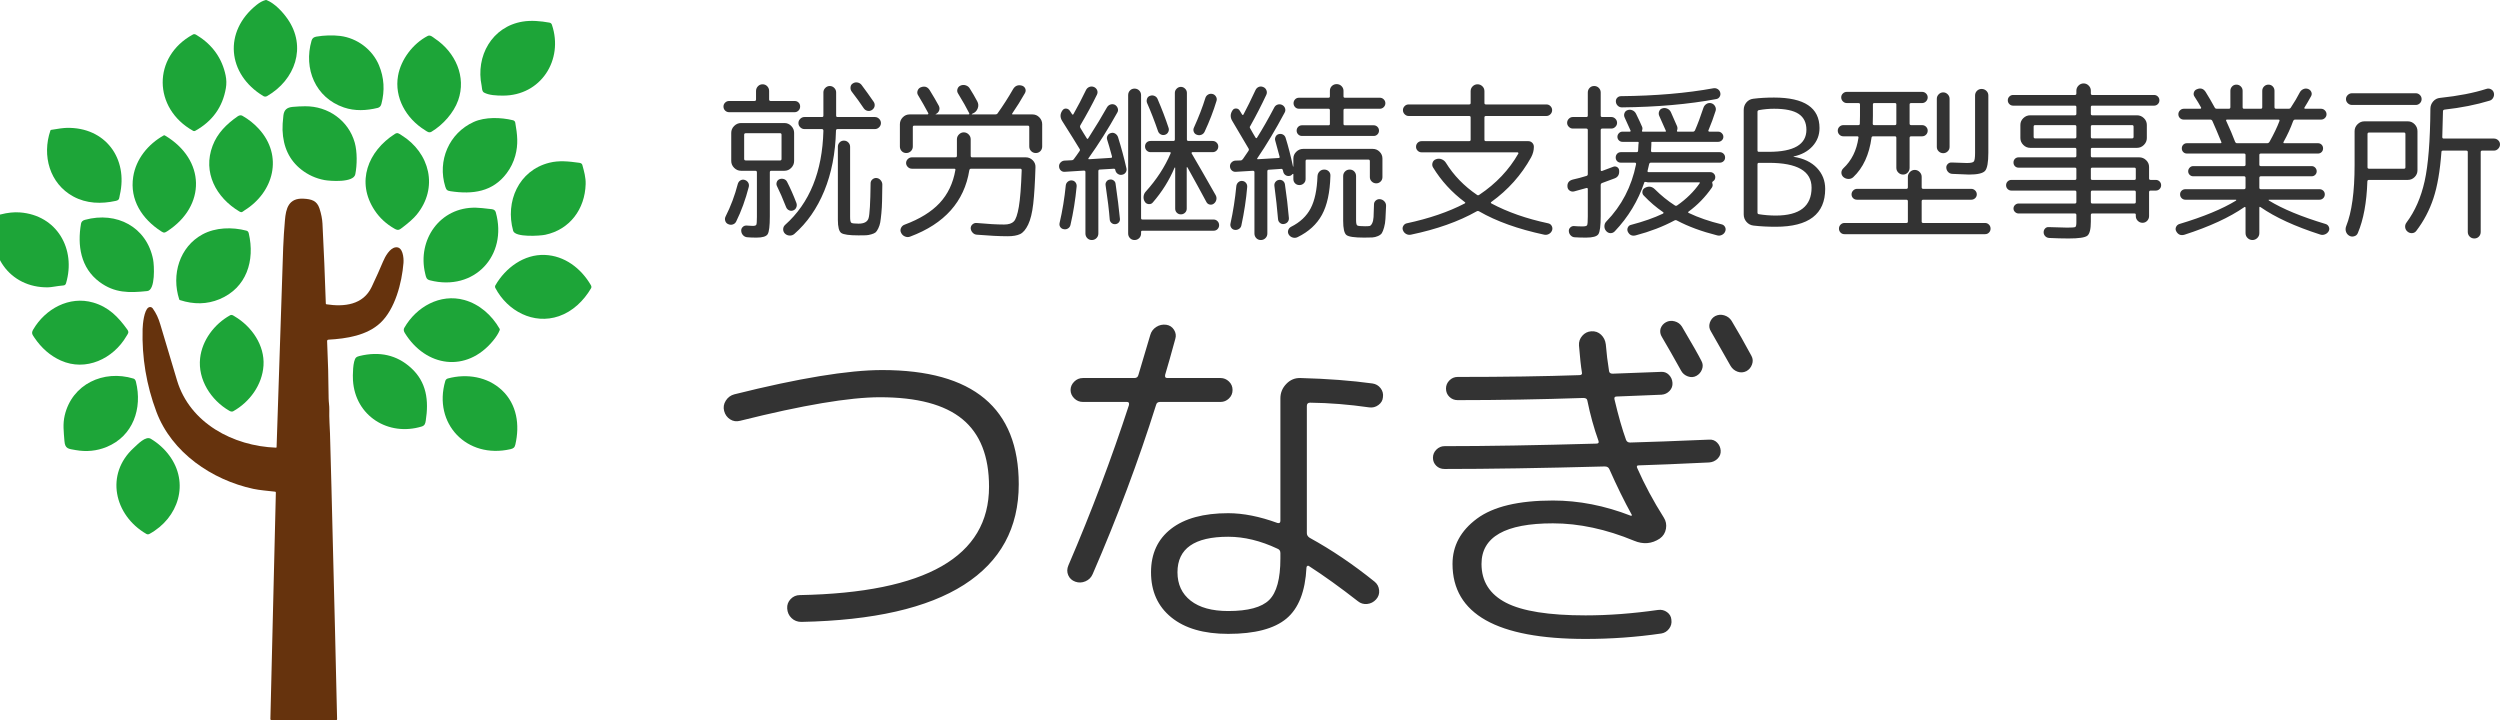 <?xml version="1.0" encoding="UTF-8"?>
<!-- Generated by Pixelmator Pro 3.4.3 -->
<svg width="184" height="53" viewBox="0 0 184 53" xmlns="http://www.w3.org/2000/svg">
    <path id="path1" fill="#333333" fill-rule="evenodd" stroke="none" d="M 122.214 24.196 C 122.285 23.983 122.419 23.822 122.614 23.716 C 122.81 23.609 123.023 23.587 123.254 23.649 C 123.486 23.711 123.663 23.84 123.788 24.036 C 124.535 25.298 125.015 26.143 125.228 26.57 C 125.335 26.765 125.348 26.97 125.268 27.183 C 125.188 27.396 125.05 27.556 124.855 27.663 C 124.659 27.77 124.45 27.783 124.228 27.703 C 124.006 27.623 123.841 27.485 123.734 27.29 C 123.201 26.33 122.73 25.503 122.321 24.809 C 122.196 24.614 122.161 24.409 122.214 24.196 Z M 127.442 23.609 C 127.904 24.374 128.393 25.236 128.909 26.196 C 129.015 26.392 129.029 26.601 128.949 26.823 C 128.869 27.045 128.731 27.21 128.535 27.316 C 128.322 27.423 128.104 27.436 127.882 27.356 C 127.659 27.276 127.486 27.13 127.362 26.916 C 127.006 26.276 126.526 25.432 125.921 24.383 C 125.797 24.187 125.77 23.978 125.841 23.756 C 125.913 23.534 126.046 23.369 126.241 23.262 C 126.455 23.156 126.677 23.138 126.908 23.209 C 127.139 23.28 127.317 23.414 127.442 23.609 Z M 106.318 34.517 C 106.07 34.517 105.865 34.437 105.705 34.277 C 105.545 34.117 105.465 33.922 105.465 33.691 C 105.465 33.459 105.549 33.259 105.718 33.091 C 105.887 32.922 106.087 32.837 106.318 32.837 C 109.377 32.837 113.102 32.775 117.493 32.65 C 117.636 32.65 117.689 32.588 117.654 32.464 C 117.316 31.521 117.04 30.526 116.827 29.477 C 116.809 29.352 116.711 29.29 116.533 29.29 C 113.386 29.397 110.301 29.45 107.279 29.45 C 107.047 29.45 106.847 29.37 106.679 29.21 C 106.51 29.05 106.425 28.845 106.425 28.597 C 106.425 28.365 106.51 28.165 106.679 27.996 C 106.847 27.828 107.047 27.743 107.279 27.743 C 110.71 27.743 113.697 27.699 116.24 27.61 C 116.4 27.61 116.462 27.539 116.427 27.396 C 116.356 26.97 116.284 26.312 116.213 25.423 C 116.196 25.156 116.276 24.92 116.453 24.716 C 116.631 24.511 116.853 24.4 117.12 24.383 C 117.405 24.365 117.645 24.449 117.84 24.636 C 118.036 24.823 118.151 25.058 118.187 25.343 C 118.24 26.001 118.32 26.658 118.427 27.316 C 118.445 27.441 118.534 27.503 118.694 27.503 C 119.085 27.485 119.676 27.463 120.467 27.436 C 121.259 27.41 121.85 27.387 122.241 27.37 C 122.472 27.352 122.668 27.423 122.828 27.583 C 122.988 27.743 123.077 27.939 123.094 28.17 C 123.112 28.401 123.041 28.601 122.881 28.77 C 122.721 28.939 122.525 29.032 122.294 29.05 C 121.939 29.068 121.387 29.09 120.641 29.117 C 119.894 29.143 119.343 29.166 118.987 29.183 C 118.845 29.183 118.791 29.254 118.827 29.397 C 119.112 30.606 119.396 31.601 119.68 32.384 C 119.734 32.508 119.832 32.57 119.974 32.57 C 121.325 32.535 123.263 32.464 125.788 32.357 C 126.019 32.339 126.215 32.41 126.375 32.57 C 126.535 32.73 126.624 32.926 126.642 33.157 C 126.659 33.388 126.584 33.588 126.415 33.757 C 126.246 33.926 126.037 34.02 125.788 34.037 C 123.548 34.144 121.823 34.215 120.614 34.251 C 120.472 34.251 120.436 34.322 120.507 34.464 C 121.041 35.673 121.69 36.882 122.454 38.091 C 122.614 38.34 122.668 38.616 122.614 38.918 C 122.561 39.22 122.41 39.46 122.161 39.638 C 121.574 40.029 120.943 40.083 120.267 39.798 C 118.205 38.945 116.213 38.518 114.293 38.518 C 110.79 38.518 109.039 39.514 109.039 41.505 C 109.039 42.785 109.639 43.737 110.839 44.359 C 112.039 44.981 113.991 45.292 116.693 45.292 C 118.383 45.292 120.161 45.159 122.028 44.892 C 122.276 44.857 122.499 44.91 122.694 45.052 C 122.89 45.195 122.997 45.381 123.014 45.612 C 123.05 45.861 122.992 46.084 122.841 46.279 C 122.69 46.475 122.499 46.59 122.268 46.626 C 120.436 46.893 118.578 47.026 116.693 47.026 C 110.168 47.026 106.905 45.186 106.905 41.505 C 106.905 40.172 107.505 39.06 108.705 38.171 C 109.906 37.282 111.768 36.838 114.293 36.838 C 116.196 36.838 118.107 37.211 120.027 37.958 L 120.081 37.958 C 120.098 37.94 120.107 37.922 120.107 37.905 C 119.556 36.909 119.005 35.789 118.454 34.544 C 118.4 34.402 118.285 34.331 118.107 34.331 C 113.466 34.455 109.537 34.517 106.318 34.517 Z M 94.237 41.105 L 94.237 40.705 C 94.237 40.545 94.166 40.438 94.023 40.385 C 92.779 39.798 91.57 39.505 90.396 39.505 C 87.907 39.505 86.662 40.376 86.662 42.119 C 86.662 43.008 86.987 43.705 87.636 44.212 C 88.285 44.719 89.205 44.972 90.396 44.972 C 91.854 44.972 92.859 44.701 93.41 44.159 C 93.961 43.617 94.237 42.599 94.237 41.105 Z M 101.011 28.223 C 101.26 28.259 101.46 28.374 101.611 28.57 C 101.762 28.765 101.82 28.988 101.784 29.237 C 101.767 29.468 101.656 29.659 101.451 29.81 C 101.247 29.961 101.02 30.019 100.771 29.983 C 99.295 29.77 97.846 29.654 96.424 29.637 C 96.264 29.637 96.184 29.717 96.184 29.877 L 96.184 39.238 C 96.184 39.38 96.255 39.496 96.397 39.585 C 98.015 40.474 99.606 41.55 101.171 42.812 C 101.367 42.972 101.478 43.181 101.504 43.439 C 101.531 43.697 101.456 43.923 101.278 44.119 C 101.1 44.314 100.882 44.426 100.624 44.452 C 100.366 44.479 100.14 44.412 99.944 44.252 C 98.646 43.239 97.446 42.376 96.344 41.665 C 96.308 41.63 96.268 41.625 96.224 41.652 C 96.179 41.679 96.157 41.719 96.157 41.772 C 96.068 43.532 95.575 44.786 94.677 45.532 C 93.779 46.279 92.352 46.653 90.396 46.653 C 88.6 46.653 87.204 46.248 86.209 45.439 C 85.213 44.63 84.715 43.523 84.715 42.119 C 84.715 40.749 85.209 39.683 86.195 38.918 C 87.182 38.154 88.582 37.771 90.396 37.771 C 91.498 37.771 92.708 38.011 94.023 38.491 C 94.166 38.527 94.237 38.474 94.237 38.331 L 94.237 29.317 C 94.237 28.908 94.383 28.552 94.677 28.25 C 94.97 27.948 95.321 27.805 95.73 27.823 C 97.704 27.876 99.464 28.01 101.011 28.223 Z M 79.888 42.785 C 79.639 42.892 79.39 42.901 79.141 42.812 C 78.892 42.723 78.719 42.563 78.621 42.332 C 78.523 42.101 78.528 41.861 78.634 41.612 C 80.323 37.682 81.808 33.753 83.088 29.823 C 83.124 29.663 83.079 29.583 82.955 29.583 L 79.701 29.583 C 79.452 29.583 79.239 29.494 79.061 29.317 C 78.883 29.139 78.794 28.934 78.794 28.703 C 78.794 28.472 78.883 28.268 79.061 28.09 C 79.239 27.912 79.452 27.823 79.701 27.823 L 83.488 27.823 C 83.648 27.823 83.746 27.752 83.782 27.61 L 84.662 24.649 C 84.733 24.4 84.88 24.205 85.102 24.063 C 85.324 23.92 85.569 23.867 85.835 23.902 C 86.084 23.938 86.275 24.063 86.409 24.276 C 86.542 24.489 86.573 24.712 86.502 24.943 C 86.182 26.116 85.933 26.996 85.755 27.583 C 85.72 27.743 85.773 27.823 85.915 27.823 L 89.836 27.823 C 90.067 27.823 90.272 27.908 90.449 28.076 C 90.627 28.245 90.716 28.454 90.716 28.703 C 90.716 28.952 90.627 29.161 90.449 29.33 C 90.272 29.499 90.067 29.583 89.836 29.583 L 85.382 29.583 C 85.222 29.583 85.124 29.654 85.089 29.797 C 83.791 33.922 82.235 38.074 80.421 42.252 C 80.315 42.501 80.137 42.679 79.888 42.785 Z M 54.471 30.97 C 54.204 31.041 53.959 31.006 53.737 30.864 C 53.515 30.721 53.368 30.517 53.297 30.25 C 53.226 29.983 53.266 29.73 53.417 29.49 C 53.568 29.25 53.777 29.094 54.044 29.023 C 58.809 27.832 62.436 27.236 64.926 27.236 C 71.629 27.236 74.98 30.037 74.98 35.638 C 74.98 38.856 73.638 41.323 70.953 43.039 C 68.268 44.755 64.277 45.666 58.978 45.772 C 58.693 45.772 58.453 45.679 58.258 45.492 C 58.062 45.306 57.956 45.07 57.938 44.786 C 57.92 44.519 58.004 44.288 58.191 44.092 C 58.378 43.897 58.605 43.799 58.871 43.799 C 68.153 43.621 72.793 40.963 72.793 35.824 C 72.793 33.584 72.14 31.926 70.833 30.85 C 69.526 29.774 67.504 29.237 64.766 29.237 C 62.525 29.237 59.094 29.814 54.471 30.97 Z"/>
    <path id="B" fill="#333333" fill-rule="evenodd" stroke="none" d="M 177.8 6.863 C 177.918 6.863 178.019 6.905 178.104 6.99 C 178.189 7.074 178.231 7.176 178.231 7.294 C 178.231 7.412 178.189 7.514 178.104 7.598 C 178.019 7.683 177.918 7.725 177.8 7.725 L 173.108 7.725 C 172.99 7.725 172.886 7.683 172.798 7.598 C 172.709 7.514 172.664 7.412 172.664 7.294 C 172.664 7.176 172.709 7.074 172.798 6.99 C 172.886 6.905 172.99 6.863 173.108 6.863 Z M 173.273 17.387 C 173.146 17.429 173.024 17.417 172.905 17.349 C 172.787 17.281 172.707 17.182 172.664 17.051 C 172.622 16.92 172.626 16.787 172.677 16.652 C 173.091 15.62 173.298 14.12 173.298 12.15 L 173.298 9.652 C 173.298 9.458 173.37 9.289 173.514 9.145 C 173.658 9.002 173.827 8.93 174.021 8.93 L 177.216 8.93 C 177.411 8.93 177.578 9.002 177.717 9.145 C 177.857 9.289 177.926 9.458 177.926 9.652 L 177.926 12.531 C 177.926 12.725 177.857 12.892 177.717 13.032 C 177.578 13.171 177.411 13.241 177.216 13.241 L 174.351 13.241 C 174.275 13.241 174.237 13.283 174.237 13.368 C 174.186 14.906 173.954 16.165 173.539 17.146 C 173.489 17.273 173.4 17.353 173.273 17.387 Z M 174.249 9.868 L 174.249 12.315 C 174.249 12.383 174.287 12.417 174.363 12.417 L 176.937 12.417 C 177.005 12.417 177.039 12.383 177.039 12.315 L 177.039 9.868 C 177.039 9.792 177.005 9.754 176.937 9.754 L 174.363 9.754 C 174.287 9.754 174.249 9.792 174.249 9.868 Z M 183.556 10.198 C 183.675 10.198 183.778 10.24 183.867 10.324 C 183.956 10.409 184 10.51 184 10.629 C 184 10.747 183.956 10.853 183.867 10.946 C 183.778 11.039 183.675 11.085 183.556 11.085 L 182.694 11.085 C 182.618 11.085 182.58 11.119 182.58 11.187 L 182.58 17.07 C 182.58 17.205 182.536 17.319 182.447 17.412 C 182.358 17.505 182.246 17.552 182.111 17.552 C 181.975 17.552 181.861 17.505 181.768 17.412 C 181.675 17.319 181.629 17.205 181.629 17.07 L 181.629 11.187 C 181.629 11.119 181.591 11.085 181.515 11.085 L 179.803 11.085 C 179.727 11.085 179.689 11.119 179.689 11.187 C 179.587 12.581 179.391 13.718 179.099 14.597 C 178.808 15.477 178.387 16.275 177.838 16.994 C 177.762 17.095 177.66 17.15 177.533 17.159 C 177.407 17.167 177.292 17.129 177.191 17.045 C 177.09 16.96 177.033 16.854 177.02 16.728 C 177.007 16.601 177.039 16.487 177.115 16.385 C 177.741 15.548 178.186 14.532 178.453 13.336 C 178.719 12.14 178.861 10.362 178.877 8.004 C 178.877 7.801 178.945 7.622 179.08 7.465 C 179.216 7.309 179.385 7.222 179.587 7.205 C 180.932 7.062 182.064 6.842 182.986 6.546 C 183.104 6.504 183.218 6.51 183.328 6.565 C 183.438 6.62 183.51 6.706 183.544 6.825 C 183.577 6.943 183.565 7.062 183.505 7.18 C 183.446 7.298 183.358 7.374 183.239 7.408 C 182.242 7.712 181.134 7.932 179.917 8.067 C 179.841 8.084 179.803 8.122 179.803 8.182 C 179.786 9.035 179.769 9.669 179.752 10.083 C 179.752 10.16 179.786 10.198 179.854 10.198 Z M 160.784 17.273 C 160.505 17.357 160.298 17.269 160.162 17.007 C 160.112 16.905 160.112 16.802 160.162 16.696 C 160.213 16.59 160.293 16.521 160.403 16.487 C 162.178 15.954 163.569 15.379 164.575 14.762 C 164.583 14.754 164.588 14.741 164.588 14.724 C 164.588 14.707 164.579 14.699 164.562 14.699 L 160.847 14.699 C 160.737 14.699 160.644 14.661 160.568 14.585 C 160.492 14.509 160.454 14.416 160.454 14.306 C 160.454 14.196 160.492 14.105 160.568 14.033 C 160.644 13.961 160.737 13.925 160.847 13.925 L 165.158 13.925 C 165.234 13.925 165.272 13.887 165.272 13.811 L 165.272 13.089 C 165.272 13.012 165.234 12.974 165.158 12.974 L 161.418 12.974 C 161.316 12.974 161.23 12.939 161.158 12.867 C 161.086 12.795 161.05 12.708 161.05 12.607 C 161.05 12.505 161.086 12.417 161.158 12.34 C 161.23 12.264 161.316 12.226 161.418 12.226 L 165.158 12.226 C 165.234 12.226 165.272 12.193 165.272 12.125 L 165.272 11.402 C 165.272 11.335 165.234 11.301 165.158 11.301 L 160.961 11.301 C 160.851 11.301 160.76 11.265 160.689 11.193 C 160.617 11.121 160.581 11.03 160.581 10.92 C 160.581 10.81 160.617 10.72 160.689 10.648 C 160.76 10.576 160.851 10.54 160.961 10.54 L 163.421 10.54 C 163.497 10.54 163.518 10.506 163.484 10.439 C 163.239 9.838 163.024 9.331 162.838 8.917 C 162.804 8.841 162.753 8.803 162.686 8.803 L 160.733 8.803 C 160.615 8.803 160.517 8.765 160.441 8.689 C 160.365 8.613 160.327 8.52 160.327 8.41 C 160.327 8.3 160.367 8.205 160.448 8.124 C 160.528 8.044 160.623 8.004 160.733 8.004 L 161.938 8.004 C 161.963 8.004 161.982 7.993 161.995 7.972 C 162.007 7.951 162.009 7.932 162.001 7.915 C 161.874 7.679 161.713 7.412 161.519 7.116 C 161.451 7.023 161.435 6.92 161.468 6.806 C 161.502 6.692 161.574 6.614 161.684 6.571 C 161.954 6.453 162.17 6.516 162.331 6.761 C 162.559 7.125 162.783 7.51 163.003 7.915 C 163.028 7.974 163.083 8.004 163.167 8.004 L 164.042 8.004 C 164.118 8.004 164.156 7.966 164.156 7.89 L 164.156 6.685 C 164.156 6.559 164.199 6.451 164.283 6.362 C 164.368 6.273 164.473 6.229 164.6 6.229 C 164.727 6.229 164.835 6.273 164.924 6.362 C 165.012 6.451 165.057 6.559 165.057 6.685 L 165.057 7.89 C 165.057 7.966 165.09 8.004 165.158 8.004 L 166.401 8.004 C 166.468 8.004 166.502 7.966 166.502 7.89 L 166.502 6.685 C 166.502 6.559 166.547 6.451 166.635 6.362 C 166.724 6.273 166.832 6.229 166.959 6.229 C 167.085 6.229 167.191 6.273 167.276 6.362 C 167.36 6.451 167.402 6.559 167.402 6.685 L 167.402 7.89 C 167.402 7.966 167.44 8.004 167.517 8.004 L 168.442 8.004 C 168.518 8.004 168.573 7.974 168.607 7.915 C 168.869 7.518 169.089 7.146 169.266 6.799 C 169.325 6.69 169.412 6.609 169.526 6.559 C 169.64 6.508 169.757 6.504 169.875 6.546 C 169.985 6.588 170.063 6.66 170.109 6.761 C 170.156 6.863 170.154 6.964 170.103 7.066 C 169.917 7.404 169.752 7.687 169.609 7.915 C 169.592 7.932 169.59 7.951 169.602 7.972 C 169.615 7.993 169.634 8.004 169.659 8.004 L 170.826 8.004 C 170.936 8.004 171.031 8.044 171.111 8.124 C 171.191 8.205 171.232 8.3 171.232 8.41 C 171.232 8.52 171.191 8.613 171.111 8.689 C 171.031 8.765 170.936 8.803 170.826 8.803 L 168.911 8.803 C 168.852 8.803 168.806 8.841 168.772 8.917 C 168.586 9.433 168.353 9.94 168.074 10.439 C 168.041 10.506 168.058 10.54 168.125 10.54 L 170.598 10.54 C 170.708 10.54 170.798 10.576 170.87 10.648 C 170.942 10.72 170.978 10.81 170.978 10.92 C 170.978 11.03 170.942 11.121 170.87 11.193 C 170.798 11.265 170.708 11.301 170.598 11.301 L 166.401 11.301 C 166.325 11.301 166.287 11.335 166.287 11.402 L 166.287 12.125 C 166.287 12.193 166.325 12.226 166.401 12.226 L 170.141 12.226 C 170.243 12.226 170.329 12.264 170.401 12.34 C 170.473 12.417 170.509 12.505 170.509 12.607 C 170.509 12.708 170.473 12.795 170.401 12.867 C 170.329 12.939 170.243 12.974 170.141 12.974 L 166.401 12.974 C 166.325 12.974 166.287 13.012 166.287 13.089 L 166.287 13.811 C 166.287 13.887 166.325 13.925 166.401 13.925 L 170.712 13.925 C 170.822 13.925 170.915 13.961 170.991 14.033 C 171.067 14.105 171.105 14.196 171.105 14.306 C 171.105 14.416 171.067 14.509 170.991 14.585 C 170.915 14.661 170.822 14.699 170.712 14.699 L 166.997 14.699 C 166.98 14.699 166.971 14.707 166.971 14.724 C 166.971 14.741 166.98 14.754 166.997 14.762 C 168.003 15.379 169.393 15.954 171.168 16.487 C 171.278 16.521 171.356 16.59 171.403 16.696 C 171.449 16.802 171.447 16.905 171.396 17.007 C 171.337 17.116 171.246 17.197 171.124 17.247 C 171.001 17.298 170.881 17.302 170.762 17.26 C 168.92 16.668 167.457 15.996 166.375 15.244 C 166.316 15.202 166.287 15.219 166.287 15.295 L 166.287 17.159 C 166.287 17.302 166.236 17.423 166.134 17.52 C 166.033 17.617 165.915 17.666 165.779 17.666 C 165.644 17.666 165.526 17.617 165.424 17.52 C 165.323 17.423 165.272 17.302 165.272 17.159 L 165.272 15.295 C 165.272 15.269 165.262 15.25 165.241 15.238 C 165.219 15.225 165.2 15.227 165.183 15.244 C 164.085 16.005 162.618 16.681 160.784 17.273 Z M 164.638 10.54 L 166.87 10.54 C 166.937 10.54 166.992 10.506 167.035 10.439 C 167.356 9.864 167.601 9.352 167.77 8.904 C 167.787 8.837 167.762 8.803 167.694 8.803 L 163.916 8.803 C 163.839 8.803 163.818 8.837 163.852 8.904 C 164.123 9.488 164.338 9.995 164.499 10.426 C 164.533 10.502 164.579 10.54 164.638 10.54 Z M 148.041 14.027 C 147.931 14.027 147.838 13.989 147.762 13.913 C 147.686 13.837 147.648 13.744 147.648 13.634 C 147.648 13.524 147.686 13.431 147.762 13.355 C 147.838 13.279 147.931 13.241 148.041 13.241 L 152.719 13.241 C 152.787 13.241 152.821 13.207 152.821 13.139 L 152.821 12.442 C 152.821 12.374 152.787 12.34 152.719 12.34 L 148.573 12.34 C 148.463 12.34 148.372 12.305 148.301 12.233 C 148.229 12.161 148.193 12.07 148.193 11.96 C 148.193 11.85 148.229 11.759 148.301 11.687 C 148.372 11.616 148.463 11.58 148.573 11.58 L 152.719 11.58 C 152.787 11.58 152.821 11.542 152.821 11.466 L 152.821 10.984 C 152.821 10.916 152.787 10.882 152.719 10.882 L 149.676 10.882 L 149.423 10.882 C 149.228 10.882 149.059 10.81 148.916 10.667 C 148.772 10.523 148.7 10.354 148.7 10.16 L 148.7 9.196 C 148.7 9.002 148.772 8.835 148.916 8.695 C 149.059 8.556 149.228 8.486 149.423 8.486 L 152.719 8.486 C 152.787 8.486 152.821 8.448 152.821 8.372 L 152.821 7.877 C 152.821 7.81 152.787 7.776 152.719 7.776 L 148.167 7.776 C 148.058 7.776 147.965 7.738 147.889 7.662 C 147.812 7.586 147.774 7.493 147.774 7.383 C 147.774 7.273 147.812 7.18 147.889 7.104 C 147.965 7.028 148.058 6.99 148.167 6.99 L 152.719 6.99 C 152.787 6.99 152.821 6.952 152.821 6.876 L 152.821 6.673 C 152.821 6.529 152.874 6.404 152.979 6.299 C 153.085 6.193 153.21 6.14 153.353 6.14 C 153.497 6.14 153.622 6.193 153.727 6.299 C 153.833 6.404 153.886 6.529 153.886 6.673 L 153.886 6.876 C 153.886 6.952 153.92 6.99 153.987 6.99 L 158.539 6.99 C 158.649 6.99 158.742 7.028 158.818 7.104 C 158.894 7.18 158.932 7.273 158.932 7.383 C 158.932 7.493 158.894 7.586 158.818 7.662 C 158.742 7.738 158.649 7.776 158.539 7.776 L 153.987 7.776 C 153.92 7.776 153.886 7.81 153.886 7.877 L 153.886 8.372 C 153.886 8.448 153.92 8.486 153.987 8.486 L 157.284 8.486 C 157.478 8.486 157.648 8.556 157.791 8.695 C 157.935 8.835 158.007 9.002 158.007 9.196 L 158.007 10.16 C 158.007 10.354 157.935 10.523 157.791 10.667 C 157.648 10.81 157.478 10.882 157.284 10.882 L 153.987 10.882 C 153.92 10.882 153.886 10.916 153.886 10.984 L 153.886 11.466 C 153.886 11.542 153.92 11.58 153.987 11.58 L 157.449 11.58 C 157.643 11.58 157.812 11.649 157.956 11.789 C 158.1 11.928 158.172 12.095 158.172 12.29 L 158.172 13.139 C 158.172 13.207 158.21 13.241 158.286 13.241 L 158.666 13.241 C 158.776 13.241 158.869 13.279 158.945 13.355 C 159.021 13.431 159.059 13.524 159.059 13.634 C 159.059 13.744 159.021 13.837 158.945 13.913 C 158.869 13.989 158.776 14.027 158.666 14.027 L 158.286 14.027 C 158.21 14.027 158.172 14.065 158.172 14.141 L 158.172 15.903 C 158.172 16.039 158.125 16.155 158.032 16.252 C 157.939 16.349 157.825 16.398 157.69 16.398 C 157.555 16.398 157.438 16.349 157.341 16.252 C 157.244 16.155 157.195 16.039 157.195 15.903 L 157.195 15.802 C 157.195 15.743 157.166 15.713 157.107 15.713 L 153.987 15.713 C 153.92 15.713 153.886 15.751 153.886 15.827 L 153.886 16.309 C 153.886 16.876 153.797 17.224 153.62 17.355 C 153.442 17.486 152.986 17.552 152.25 17.552 C 151.802 17.552 151.325 17.539 150.817 17.514 C 150.699 17.505 150.602 17.461 150.526 17.381 C 150.45 17.3 150.412 17.205 150.412 17.095 C 150.412 16.985 150.448 16.892 150.52 16.816 C 150.591 16.74 150.682 16.706 150.792 16.715 C 151.468 16.74 151.921 16.753 152.149 16.753 C 152.487 16.753 152.684 16.738 152.738 16.709 C 152.793 16.679 152.821 16.567 152.821 16.373 L 152.821 15.827 C 152.821 15.751 152.787 15.713 152.719 15.713 L 148.573 15.713 C 148.472 15.713 148.383 15.677 148.307 15.605 C 148.231 15.534 148.193 15.447 148.193 15.346 C 148.193 15.244 148.231 15.157 148.307 15.086 C 148.383 15.014 148.472 14.978 148.573 14.978 L 152.719 14.978 C 152.787 14.978 152.821 14.94 152.821 14.864 L 152.821 14.141 C 152.821 14.065 152.787 14.027 152.719 14.027 Z M 153.886 9.323 L 153.886 10.071 C 153.886 10.147 153.92 10.185 153.987 10.185 L 156.929 10.185 C 156.997 10.185 157.031 10.147 157.031 10.071 L 157.031 9.323 C 157.031 9.247 156.997 9.209 156.929 9.209 L 153.987 9.209 C 153.92 9.209 153.886 9.247 153.886 9.323 Z M 153.886 12.442 L 153.886 13.139 C 153.886 13.207 153.92 13.241 153.987 13.241 L 157.094 13.241 C 157.162 13.241 157.195 13.207 157.195 13.139 L 157.195 12.442 C 157.195 12.374 157.162 12.34 157.094 12.34 L 153.987 12.34 C 153.92 12.34 153.886 12.374 153.886 12.442 Z M 153.886 14.141 L 153.886 14.864 C 153.886 14.94 153.92 14.978 153.987 14.978 L 157.094 14.978 C 157.162 14.978 157.195 14.94 157.195 14.864 L 157.195 14.141 C 157.195 14.065 157.162 14.027 157.094 14.027 L 153.987 14.027 C 153.92 14.027 153.886 14.065 153.886 14.141 Z M 152.719 10.185 C 152.787 10.185 152.821 10.147 152.821 10.071 L 152.821 9.323 C 152.821 9.247 152.787 9.209 152.719 9.209 L 149.778 9.209 C 149.71 9.209 149.676 9.247 149.676 9.323 L 149.676 10.071 C 149.676 10.147 149.71 10.185 149.778 10.185 Z M 146.101 16.411 C 146.211 16.411 146.306 16.451 146.386 16.531 C 146.466 16.611 146.506 16.711 146.506 16.829 C 146.506 16.939 146.468 17.034 146.392 17.114 C 146.316 17.195 146.219 17.235 146.101 17.235 L 135.754 17.235 C 135.636 17.235 135.539 17.195 135.462 17.114 C 135.386 17.034 135.348 16.939 135.348 16.829 C 135.348 16.711 135.389 16.611 135.469 16.531 C 135.549 16.451 135.644 16.411 135.754 16.411 L 140.306 16.411 C 140.382 16.411 140.42 16.377 140.42 16.309 L 140.42 14.813 C 140.42 14.737 140.382 14.699 140.306 14.699 L 136.68 14.699 C 136.561 14.699 136.464 14.661 136.388 14.585 C 136.312 14.509 136.274 14.416 136.274 14.306 C 136.274 14.196 136.314 14.101 136.394 14.021 C 136.475 13.94 136.57 13.9 136.68 13.9 L 140.306 13.9 C 140.382 13.9 140.42 13.862 140.42 13.786 L 140.42 13.012 C 140.42 12.877 140.471 12.759 140.572 12.657 C 140.674 12.556 140.792 12.505 140.927 12.505 C 141.063 12.505 141.181 12.556 141.282 12.657 C 141.384 12.759 141.435 12.877 141.435 13.012 L 141.435 13.786 C 141.435 13.862 141.473 13.9 141.549 13.9 L 145.086 13.9 C 145.196 13.9 145.291 13.94 145.372 14.021 C 145.452 14.101 145.492 14.196 145.492 14.306 C 145.492 14.416 145.452 14.509 145.372 14.585 C 145.291 14.661 145.196 14.699 145.086 14.699 L 141.549 14.699 C 141.473 14.699 141.435 14.737 141.435 14.813 L 141.435 16.309 C 141.435 16.377 141.473 16.411 141.549 16.411 Z M 135.678 10.033 C 135.56 10.033 135.46 9.993 135.38 9.912 C 135.3 9.832 135.26 9.733 135.26 9.614 C 135.26 9.504 135.3 9.409 135.38 9.329 C 135.46 9.249 135.56 9.209 135.678 9.209 L 136.769 9.209 C 136.845 9.209 136.883 9.175 136.883 9.107 C 136.891 8.989 136.895 8.799 136.895 8.537 L 136.895 7.687 C 136.895 7.619 136.857 7.586 136.781 7.586 L 135.932 7.586 C 135.813 7.586 135.714 7.543 135.634 7.459 C 135.553 7.374 135.513 7.277 135.513 7.167 C 135.513 7.057 135.553 6.962 135.634 6.882 C 135.714 6.802 135.813 6.761 135.932 6.761 L 141.46 6.761 C 141.578 6.761 141.678 6.802 141.758 6.882 C 141.838 6.962 141.878 7.057 141.878 7.167 C 141.878 7.277 141.838 7.374 141.758 7.459 C 141.678 7.543 141.578 7.586 141.46 7.586 L 140.661 7.586 C 140.585 7.586 140.547 7.619 140.547 7.687 L 140.547 9.094 C 140.547 9.171 140.585 9.209 140.661 9.209 L 141.46 9.209 C 141.578 9.209 141.678 9.249 141.758 9.329 C 141.838 9.409 141.878 9.504 141.878 9.614 C 141.878 9.733 141.838 9.832 141.758 9.912 C 141.678 9.993 141.578 10.033 141.46 10.033 L 140.661 10.033 C 140.585 10.033 140.547 10.071 140.547 10.147 L 140.547 12.353 C 140.547 12.488 140.501 12.605 140.408 12.702 C 140.315 12.799 140.2 12.848 140.065 12.848 C 139.93 12.848 139.814 12.799 139.717 12.702 C 139.619 12.605 139.571 12.488 139.571 12.353 L 139.571 10.147 C 139.571 10.071 139.537 10.033 139.469 10.033 L 137.872 10.033 C 137.796 10.033 137.753 10.062 137.745 10.122 C 137.576 11.381 137.128 12.353 136.401 13.038 C 136.299 13.131 136.179 13.175 136.039 13.171 C 135.9 13.167 135.775 13.118 135.665 13.025 C 135.572 12.932 135.526 12.827 135.526 12.708 C 135.526 12.59 135.572 12.484 135.665 12.391 C 136.274 11.825 136.646 11.077 136.781 10.147 C 136.798 10.071 136.769 10.033 136.692 10.033 Z M 137.846 8.537 C 137.846 8.79 137.842 8.98 137.834 9.107 C 137.834 9.175 137.867 9.209 137.935 9.209 L 139.469 9.209 C 139.537 9.209 139.571 9.171 139.571 9.094 L 139.571 7.687 C 139.571 7.619 139.537 7.586 139.469 7.586 L 137.948 7.586 C 137.88 7.586 137.846 7.619 137.846 7.687 Z M 142.69 6.939 C 142.783 6.846 142.893 6.799 143.02 6.799 C 143.146 6.799 143.256 6.846 143.349 6.939 C 143.442 7.032 143.489 7.142 143.489 7.269 L 143.489 10.819 C 143.489 10.946 143.442 11.053 143.349 11.142 C 143.256 11.231 143.146 11.275 143.02 11.275 C 142.893 11.275 142.783 11.231 142.69 11.142 C 142.597 11.053 142.55 10.946 142.55 10.819 L 142.55 7.269 C 142.55 7.142 142.597 7.032 142.69 6.939 Z M 143.248 12.353 C 143.239 12.243 143.275 12.148 143.356 12.068 C 143.436 11.988 143.535 11.952 143.654 11.96 C 144.211 11.985 144.579 11.998 144.757 11.998 C 145.036 11.998 145.207 11.962 145.27 11.89 C 145.334 11.818 145.365 11.609 145.365 11.263 L 145.365 7.028 C 145.365 6.892 145.412 6.778 145.505 6.685 C 145.598 6.592 145.712 6.546 145.847 6.546 C 145.982 6.546 146.099 6.592 146.196 6.685 C 146.293 6.778 146.342 6.892 146.342 7.028 L 146.342 11.237 C 146.342 11.947 146.261 12.393 146.101 12.575 C 145.94 12.757 145.547 12.848 144.921 12.848 L 143.679 12.797 C 143.561 12.788 143.461 12.742 143.381 12.657 C 143.301 12.573 143.256 12.471 143.248 12.353 Z M 129.351 12.1 L 129.351 15.637 C 129.351 15.713 129.381 15.756 129.44 15.764 C 129.862 15.832 130.281 15.865 130.695 15.865 C 132.453 15.865 133.332 15.181 133.332 13.811 C 133.332 12.594 132.284 11.985 130.188 11.985 L 129.452 11.985 C 129.385 11.985 129.351 12.023 129.351 12.1 Z M 129.351 8.232 L 129.351 11.073 C 129.351 11.14 129.385 11.174 129.452 11.174 L 130.188 11.174 C 132.031 11.174 132.952 10.633 132.952 9.551 C 132.952 9.027 132.762 8.638 132.381 8.384 C 132.001 8.131 131.397 8.004 130.568 8.004 C 130.205 8.004 129.833 8.038 129.452 8.105 C 129.385 8.122 129.351 8.165 129.351 8.232 Z M 129.047 16.601 C 128.844 16.575 128.675 16.485 128.539 16.328 C 128.404 16.172 128.337 15.988 128.337 15.777 L 128.337 8.093 C 128.337 7.881 128.402 7.698 128.533 7.541 C 128.664 7.385 128.831 7.294 129.034 7.269 C 129.499 7.209 130.01 7.18 130.568 7.18 C 132.8 7.18 133.916 7.928 133.916 9.424 C 133.916 9.94 133.744 10.386 133.402 10.762 C 133.06 11.138 132.597 11.389 132.014 11.516 C 132.005 11.516 132.001 11.521 132.001 11.529 C 132.001 11.537 132.009 11.542 132.026 11.542 C 132.753 11.66 133.32 11.933 133.725 12.359 C 134.131 12.786 134.334 13.3 134.334 13.9 C 134.334 15.76 133.121 16.69 130.695 16.69 C 130.095 16.69 129.545 16.66 129.047 16.601 Z M 115.758 9.462 C 115.649 9.462 115.551 9.42 115.467 9.335 C 115.382 9.251 115.34 9.154 115.34 9.044 C 115.34 8.925 115.382 8.824 115.467 8.739 C 115.551 8.655 115.649 8.613 115.758 8.613 L 116.747 8.613 C 116.823 8.613 116.862 8.579 116.862 8.511 L 116.862 6.812 C 116.862 6.677 116.906 6.563 116.995 6.47 C 117.083 6.377 117.195 6.33 117.331 6.33 C 117.466 6.33 117.58 6.377 117.673 6.47 C 117.766 6.563 117.812 6.677 117.812 6.812 L 117.812 8.511 C 117.812 8.579 117.851 8.613 117.927 8.613 L 118.599 8.613 C 118.709 8.613 118.806 8.655 118.89 8.739 C 118.975 8.824 119.017 8.925 119.017 9.044 C 119.017 9.154 118.975 9.251 118.89 9.335 C 118.806 9.42 118.709 9.462 118.599 9.462 L 117.927 9.462 C 117.851 9.462 117.812 9.5 117.812 9.576 L 117.812 12.505 C 117.812 12.573 117.846 12.598 117.914 12.581 C 118.1 12.514 118.37 12.412 118.725 12.277 C 118.827 12.235 118.924 12.241 119.017 12.296 C 119.11 12.351 119.161 12.433 119.169 12.543 C 119.195 12.839 119.085 13.034 118.84 13.127 C 118.73 13.169 118.421 13.283 117.914 13.469 C 117.846 13.494 117.812 13.545 117.812 13.621 L 117.812 15.891 C 117.812 16.618 117.755 17.066 117.641 17.235 C 117.527 17.404 117.225 17.488 116.735 17.488 C 116.414 17.488 116.13 17.48 115.885 17.463 C 115.775 17.455 115.68 17.408 115.6 17.324 C 115.52 17.239 115.475 17.138 115.467 17.019 C 115.458 16.909 115.494 16.816 115.575 16.74 C 115.655 16.664 115.75 16.63 115.86 16.639 C 116.037 16.656 116.244 16.664 116.481 16.664 C 116.667 16.664 116.777 16.635 116.811 16.575 C 116.845 16.516 116.862 16.301 116.862 15.929 L 116.862 13.925 C 116.862 13.849 116.828 13.82 116.76 13.837 C 116.194 13.997 115.889 14.082 115.847 14.09 C 115.729 14.116 115.621 14.094 115.524 14.027 C 115.427 13.959 115.374 13.866 115.365 13.748 C 115.34 13.469 115.471 13.291 115.758 13.215 C 116.071 13.148 116.405 13.059 116.76 12.949 C 116.828 12.932 116.862 12.886 116.862 12.81 L 116.862 9.576 C 116.862 9.5 116.823 9.462 116.747 9.462 Z M 119.372 7.903 C 119.254 7.903 119.152 7.862 119.068 7.782 C 118.983 7.702 118.937 7.603 118.928 7.484 C 118.92 7.366 118.954 7.269 119.03 7.193 C 119.106 7.116 119.199 7.078 119.309 7.078 C 121.853 7.053 124.123 6.859 126.118 6.495 C 126.236 6.478 126.342 6.502 126.435 6.565 C 126.528 6.628 126.587 6.715 126.612 6.825 C 126.638 6.935 126.621 7.036 126.561 7.129 C 126.502 7.222 126.418 7.277 126.308 7.294 C 124.271 7.674 121.959 7.877 119.372 7.903 Z M 118.51 17.159 C 118.392 17.15 118.29 17.095 118.206 16.994 C 118.121 16.892 118.081 16.774 118.085 16.639 C 118.089 16.504 118.138 16.389 118.231 16.297 C 119.355 15.138 120.082 13.739 120.412 12.1 C 120.429 12.015 120.399 11.973 120.323 11.973 L 119.296 11.973 C 119.186 11.973 119.095 11.937 119.023 11.865 C 118.952 11.793 118.916 11.702 118.916 11.592 C 118.916 11.482 118.952 11.389 119.023 11.313 C 119.095 11.237 119.186 11.199 119.296 11.199 L 120.437 11.199 C 120.522 11.199 120.564 11.165 120.564 11.098 C 120.564 11.047 120.568 10.971 120.577 10.87 C 120.585 10.768 120.589 10.692 120.589 10.641 C 120.589 10.599 120.594 10.565 120.602 10.54 C 120.619 10.472 120.598 10.439 120.539 10.439 L 119.41 10.439 C 119.309 10.439 119.222 10.403 119.15 10.331 C 119.078 10.259 119.042 10.172 119.042 10.071 C 119.042 9.969 119.078 9.881 119.15 9.805 C 119.222 9.728 119.309 9.69 119.41 9.69 L 119.968 9.69 C 119.985 9.69 119.998 9.68 120.006 9.659 C 120.015 9.638 120.015 9.619 120.006 9.602 C 120.006 9.593 120.004 9.589 120 9.589 C 119.996 9.589 119.993 9.585 119.993 9.576 C 119.807 9.154 119.668 8.845 119.575 8.651 C 119.524 8.541 119.52 8.431 119.562 8.321 C 119.605 8.211 119.681 8.139 119.791 8.105 C 119.909 8.063 120.027 8.067 120.146 8.118 C 120.264 8.169 120.353 8.253 120.412 8.372 C 120.615 8.786 120.758 9.094 120.843 9.297 C 120.894 9.39 120.898 9.492 120.856 9.602 C 120.839 9.661 120.856 9.69 120.906 9.69 L 122.555 9.69 C 122.622 9.69 122.635 9.661 122.593 9.602 C 122.593 9.593 122.593 9.589 122.593 9.589 L 122.58 9.564 C 122.512 9.395 122.36 9.052 122.124 8.537 C 122.073 8.427 122.069 8.315 122.111 8.201 C 122.153 8.086 122.229 8.012 122.339 7.979 C 122.457 7.936 122.578 7.941 122.7 7.991 C 122.823 8.042 122.914 8.127 122.973 8.245 C 123.075 8.465 123.227 8.811 123.43 9.285 C 123.472 9.386 123.472 9.492 123.43 9.602 C 123.413 9.661 123.43 9.69 123.48 9.69 L 124.609 9.69 C 124.668 9.69 124.714 9.661 124.748 9.602 C 124.951 9.137 125.158 8.583 125.37 7.941 C 125.412 7.814 125.488 7.717 125.598 7.649 C 125.708 7.581 125.826 7.564 125.953 7.598 C 126.071 7.632 126.162 7.704 126.225 7.814 C 126.289 7.924 126.304 8.038 126.27 8.156 C 126.118 8.638 125.94 9.12 125.737 9.602 C 125.729 9.627 125.733 9.648 125.75 9.665 C 125.767 9.682 125.788 9.69 125.813 9.69 L 126.46 9.69 C 126.561 9.69 126.65 9.728 126.726 9.805 C 126.802 9.881 126.84 9.969 126.84 10.071 C 126.84 10.172 126.802 10.259 126.726 10.331 C 126.65 10.403 126.561 10.439 126.46 10.439 L 121.616 10.439 C 121.549 10.439 121.523 10.472 121.54 10.54 L 121.54 10.641 C 121.532 10.692 121.528 10.766 121.528 10.863 C 121.528 10.961 121.523 11.034 121.515 11.085 C 121.515 11.161 121.545 11.199 121.604 11.199 L 126.574 11.199 C 126.684 11.199 126.777 11.237 126.853 11.313 C 126.929 11.389 126.967 11.482 126.967 11.592 C 126.967 11.702 126.929 11.793 126.853 11.865 C 126.777 11.937 126.684 11.973 126.574 11.973 L 121.502 11.973 C 121.435 11.973 121.392 12.011 121.375 12.087 C 121.367 12.129 121.329 12.29 121.261 12.569 C 121.244 12.636 121.274 12.67 121.35 12.67 L 125.877 12.67 C 125.978 12.67 126.065 12.706 126.137 12.778 C 126.209 12.85 126.244 12.936 126.244 13.038 C 126.244 13.173 126.189 13.275 126.08 13.342 C 126.02 13.384 126.004 13.435 126.029 13.494 C 126.071 13.604 126.058 13.71 125.991 13.811 C 125.509 14.504 124.938 15.092 124.279 15.574 C 124.228 15.608 124.233 15.641 124.292 15.675 C 125.002 16.013 125.809 16.292 126.714 16.512 C 126.823 16.537 126.906 16.601 126.961 16.702 C 127.016 16.804 127.022 16.909 126.98 17.019 C 126.938 17.138 126.857 17.226 126.739 17.286 C 126.621 17.345 126.502 17.357 126.384 17.324 C 125.243 17.036 124.258 16.673 123.43 16.233 C 123.362 16.191 123.294 16.191 123.227 16.233 C 122.39 16.681 121.443 17.045 120.386 17.324 C 120.116 17.391 119.922 17.298 119.803 17.045 C 119.761 16.943 119.763 16.842 119.81 16.74 C 119.856 16.639 119.934 16.575 120.044 16.55 C 120.949 16.313 121.73 16.039 122.39 15.726 C 122.449 15.684 122.453 15.646 122.403 15.612 C 121.895 15.265 121.422 14.859 120.982 14.395 C 120.898 14.31 120.864 14.209 120.881 14.09 C 120.898 13.972 120.961 13.883 121.071 13.824 C 121.342 13.68 121.587 13.718 121.807 13.938 C 122.255 14.386 122.741 14.779 123.265 15.117 C 123.324 15.16 123.383 15.16 123.442 15.117 C 124.118 14.644 124.668 14.103 125.091 13.494 C 125.124 13.444 125.112 13.418 125.053 13.418 L 121.274 13.418 C 121.24 13.418 121.198 13.41 121.147 13.393 C 121.071 13.376 121.029 13.389 121.02 13.431 C 120.564 14.783 119.837 15.984 118.84 17.032 C 118.747 17.125 118.637 17.167 118.51 17.159 Z M 107.796 14.978 C 107.863 14.944 107.863 14.906 107.796 14.864 C 106.849 14.154 106.075 13.308 105.475 12.328 C 105.408 12.218 105.395 12.1 105.437 11.973 C 105.479 11.846 105.564 11.761 105.691 11.719 C 105.826 11.668 105.961 11.668 106.097 11.719 C 106.232 11.77 106.337 11.854 106.414 11.973 C 106.988 12.903 107.753 13.693 108.709 14.344 C 108.759 14.386 108.818 14.382 108.886 14.331 C 110.112 13.511 111.067 12.501 111.752 11.301 C 111.76 11.284 111.758 11.265 111.745 11.244 C 111.733 11.223 111.714 11.212 111.688 11.212 L 104.638 11.212 C 104.52 11.212 104.421 11.172 104.34 11.092 C 104.26 11.011 104.22 10.916 104.22 10.806 C 104.22 10.688 104.26 10.589 104.34 10.508 C 104.421 10.428 104.52 10.388 104.638 10.388 L 108.125 10.388 C 108.201 10.388 108.239 10.354 108.239 10.286 L 108.239 8.638 C 108.239 8.57 108.201 8.537 108.125 8.537 L 103.675 8.537 C 103.565 8.537 103.468 8.494 103.383 8.41 C 103.299 8.325 103.256 8.224 103.256 8.105 C 103.256 7.996 103.296 7.898 103.377 7.814 C 103.457 7.729 103.556 7.687 103.675 7.687 L 108.125 7.687 C 108.201 7.687 108.239 7.653 108.239 7.586 L 108.239 6.711 C 108.239 6.567 108.29 6.447 108.392 6.349 C 108.493 6.252 108.611 6.204 108.747 6.204 C 108.882 6.204 109 6.252 109.102 6.349 C 109.203 6.447 109.254 6.567 109.254 6.711 L 109.254 7.586 C 109.254 7.653 109.292 7.687 109.368 7.687 L 113.818 7.687 C 113.937 7.687 114.036 7.729 114.116 7.814 C 114.197 7.898 114.237 7.996 114.237 8.105 C 114.237 8.224 114.195 8.325 114.11 8.41 C 114.026 8.494 113.928 8.537 113.818 8.537 L 109.368 8.537 C 109.292 8.537 109.254 8.57 109.254 8.638 L 109.254 10.286 C 109.254 10.354 109.292 10.388 109.368 10.388 L 112.474 10.388 C 112.593 10.388 112.692 10.428 112.772 10.508 C 112.853 10.589 112.893 10.688 112.893 10.806 C 112.893 11.068 112.825 11.326 112.69 11.58 C 111.971 12.881 110.995 13.976 109.761 14.864 C 109.71 14.898 109.714 14.936 109.774 14.978 C 110.966 15.612 112.356 16.098 113.945 16.436 C 114.064 16.461 114.15 16.525 114.205 16.626 C 114.26 16.728 114.271 16.833 114.237 16.943 C 114.195 17.062 114.119 17.152 114.009 17.216 C 113.899 17.279 113.78 17.298 113.654 17.273 C 111.726 16.859 110.133 16.288 108.873 15.561 C 108.806 15.519 108.738 15.519 108.671 15.561 C 107.352 16.305 105.742 16.876 103.84 17.273 C 103.713 17.298 103.594 17.279 103.485 17.216 C 103.375 17.152 103.299 17.062 103.256 16.943 C 103.214 16.833 103.223 16.728 103.282 16.626 C 103.341 16.525 103.425 16.461 103.535 16.436 C 105.192 16.081 106.612 15.595 107.796 14.978 Z M 101.557 7.193 C 101.667 7.193 101.762 7.233 101.843 7.313 C 101.923 7.393 101.963 7.488 101.963 7.598 C 101.963 7.708 101.923 7.803 101.843 7.884 C 101.762 7.964 101.667 8.004 101.557 8.004 L 98.983 8.004 C 98.916 8.004 98.882 8.042 98.882 8.118 L 98.882 9.12 C 98.882 9.187 98.916 9.221 98.983 9.221 L 101.101 9.221 C 101.211 9.221 101.304 9.259 101.38 9.335 C 101.456 9.411 101.494 9.504 101.494 9.614 C 101.494 9.724 101.456 9.817 101.38 9.893 C 101.304 9.969 101.211 10.007 101.101 10.007 L 95.826 10.007 C 95.716 10.007 95.623 9.969 95.547 9.893 C 95.471 9.817 95.433 9.724 95.433 9.614 C 95.433 9.504 95.471 9.411 95.547 9.335 C 95.623 9.259 95.716 9.221 95.826 9.221 L 97.779 9.221 C 97.846 9.221 97.88 9.187 97.88 9.12 L 97.88 8.118 C 97.88 8.042 97.846 8.004 97.779 8.004 L 95.611 8.004 C 95.492 8.004 95.395 7.964 95.319 7.884 C 95.243 7.803 95.205 7.708 95.205 7.598 C 95.205 7.488 95.243 7.393 95.319 7.313 C 95.395 7.233 95.492 7.193 95.611 7.193 L 97.779 7.193 C 97.846 7.193 97.88 7.159 97.88 7.091 L 97.88 6.685 C 97.88 6.542 97.929 6.423 98.026 6.33 C 98.123 6.237 98.239 6.191 98.375 6.191 C 98.518 6.191 98.639 6.239 98.736 6.337 C 98.833 6.434 98.882 6.55 98.882 6.685 L 98.882 7.091 C 98.882 7.159 98.916 7.193 98.983 7.193 Z M 95.509 17.45 C 95.391 17.51 95.268 17.52 95.141 17.482 C 95.015 17.444 94.917 17.37 94.85 17.26 C 94.791 17.159 94.778 17.053 94.812 16.943 C 94.846 16.833 94.917 16.749 95.027 16.69 C 95.687 16.36 96.166 15.908 96.466 15.333 C 96.766 14.758 96.933 13.968 96.967 12.962 C 96.976 12.827 97.026 12.712 97.119 12.619 C 97.212 12.526 97.326 12.48 97.462 12.48 C 97.597 12.48 97.709 12.524 97.798 12.613 C 97.887 12.702 97.927 12.814 97.918 12.949 C 97.884 14.158 97.677 15.111 97.297 15.808 C 96.917 16.506 96.321 17.053 95.509 17.45 Z M 101.583 14.661 C 101.709 14.678 101.815 14.735 101.9 14.832 C 101.984 14.929 102.022 15.041 102.014 15.168 C 101.997 15.565 101.982 15.878 101.969 16.106 C 101.957 16.335 101.923 16.546 101.868 16.74 C 101.813 16.935 101.758 17.074 101.703 17.159 C 101.648 17.243 101.553 17.315 101.418 17.374 C 101.283 17.433 101.145 17.467 101.006 17.476 C 100.866 17.484 100.665 17.488 100.403 17.488 C 99.693 17.488 99.258 17.425 99.097 17.298 C 98.937 17.171 98.857 16.821 98.857 16.246 L 98.857 12.962 C 98.857 12.827 98.903 12.712 98.996 12.619 C 99.089 12.526 99.203 12.48 99.338 12.48 C 99.474 12.48 99.586 12.526 99.674 12.619 C 99.763 12.712 99.807 12.827 99.807 12.962 L 99.807 16.208 C 99.807 16.428 99.837 16.556 99.896 16.594 C 99.955 16.633 100.146 16.652 100.467 16.652 C 100.627 16.652 100.739 16.645 100.803 16.633 C 100.866 16.62 100.928 16.556 100.987 16.442 C 101.046 16.328 101.082 16.172 101.094 15.973 C 101.107 15.775 101.118 15.464 101.126 15.041 C 101.126 14.923 101.173 14.826 101.266 14.75 C 101.359 14.674 101.464 14.644 101.583 14.661 Z M 90.957 12.645 C 90.839 12.653 90.739 12.619 90.659 12.543 C 90.579 12.467 90.534 12.374 90.526 12.264 C 90.518 12.146 90.553 12.045 90.634 11.96 C 90.714 11.876 90.809 11.829 90.919 11.821 L 91.312 11.808 C 91.371 11.808 91.426 11.774 91.477 11.706 C 91.722 11.351 91.857 11.153 91.883 11.111 C 91.925 11.051 91.929 10.992 91.895 10.933 C 91.363 10.02 90.966 9.348 90.704 8.917 C 90.534 8.646 90.539 8.38 90.716 8.118 C 90.775 8.025 90.862 7.981 90.976 7.985 C 91.09 7.989 91.177 8.038 91.236 8.131 C 91.27 8.19 91.329 8.287 91.414 8.422 C 91.447 8.473 91.481 8.477 91.515 8.435 C 91.777 7.945 92.073 7.345 92.403 6.635 C 92.453 6.525 92.532 6.447 92.637 6.4 C 92.743 6.354 92.855 6.356 92.973 6.406 C 93.083 6.449 93.161 6.527 93.208 6.641 C 93.254 6.755 93.252 6.867 93.201 6.977 C 92.846 7.738 92.453 8.503 92.022 9.272 C 91.971 9.331 91.971 9.395 92.022 9.462 C 92.064 9.547 92.13 9.663 92.219 9.811 C 92.307 9.959 92.369 10.062 92.403 10.122 C 92.445 10.181 92.483 10.185 92.517 10.134 C 92.922 9.492 93.349 8.744 93.797 7.89 C 93.857 7.788 93.941 7.723 94.051 7.693 C 94.161 7.664 94.266 7.674 94.368 7.725 C 94.478 7.784 94.55 7.869 94.583 7.979 C 94.617 8.089 94.605 8.194 94.545 8.296 C 93.878 9.547 93.21 10.663 92.542 11.643 C 92.508 11.694 92.521 11.719 92.58 11.719 L 94.102 11.63 C 94.169 11.63 94.195 11.597 94.178 11.529 C 94.026 10.954 93.92 10.565 93.861 10.362 C 93.827 10.261 93.835 10.16 93.886 10.058 C 93.937 9.957 94.017 9.893 94.127 9.868 C 94.237 9.843 94.338 9.855 94.431 9.906 C 94.524 9.957 94.588 10.037 94.622 10.147 C 94.816 10.764 94.998 11.47 95.167 12.264 C 95.175 12.256 95.184 12.252 95.192 12.252 L 95.192 11.668 C 95.192 11.474 95.264 11.307 95.408 11.168 C 95.551 11.028 95.72 10.958 95.915 10.958 L 101.037 10.958 C 101.232 10.958 101.399 11.028 101.538 11.168 C 101.678 11.307 101.747 11.474 101.747 11.668 L 101.747 13.038 C 101.747 13.165 101.703 13.272 101.614 13.361 C 101.526 13.45 101.418 13.494 101.291 13.494 C 101.164 13.494 101.054 13.45 100.961 13.361 C 100.868 13.272 100.822 13.165 100.822 13.038 L 100.822 11.859 C 100.822 11.783 100.784 11.745 100.708 11.745 L 96.194 11.745 C 96.126 11.745 96.092 11.783 96.092 11.859 L 96.092 13.177 C 96.092 13.304 96.048 13.41 95.959 13.494 C 95.87 13.579 95.763 13.621 95.636 13.621 C 95.509 13.621 95.403 13.579 95.319 13.494 C 95.234 13.41 95.192 13.304 95.192 13.177 L 95.192 12.822 C 95.192 12.805 95.186 12.797 95.173 12.797 C 95.16 12.797 95.146 12.801 95.129 12.81 C 95.061 12.894 94.985 12.941 94.9 12.949 C 94.791 12.966 94.693 12.945 94.609 12.886 C 94.524 12.827 94.469 12.742 94.444 12.632 C 94.444 12.615 94.44 12.594 94.431 12.569 C 94.423 12.543 94.414 12.522 94.406 12.505 C 94.398 12.455 94.364 12.429 94.305 12.429 L 93.379 12.493 C 93.311 12.493 93.277 12.531 93.277 12.607 L 93.277 17.184 C 93.277 17.319 93.231 17.433 93.138 17.526 C 93.045 17.619 92.931 17.666 92.796 17.666 C 92.66 17.666 92.548 17.619 92.46 17.526 C 92.371 17.433 92.327 17.319 92.327 17.184 L 92.327 12.67 C 92.327 12.603 92.288 12.569 92.212 12.569 Z M 90.995 13.685 C 91.012 13.575 91.061 13.484 91.141 13.412 C 91.221 13.34 91.316 13.308 91.426 13.317 C 91.536 13.325 91.627 13.372 91.699 13.456 C 91.771 13.541 91.802 13.642 91.794 13.761 C 91.718 14.674 91.574 15.62 91.363 16.601 C 91.338 16.711 91.276 16.795 91.179 16.854 C 91.082 16.914 90.978 16.935 90.868 16.918 C 90.758 16.901 90.674 16.846 90.615 16.753 C 90.556 16.66 90.539 16.559 90.564 16.449 C 90.758 15.57 90.902 14.648 90.995 13.685 Z M 93.861 13.406 C 93.928 13.313 94.017 13.258 94.127 13.241 C 94.237 13.224 94.334 13.247 94.419 13.31 C 94.503 13.374 94.554 13.46 94.571 13.57 C 94.698 14.424 94.795 15.248 94.862 16.043 C 94.871 16.153 94.841 16.25 94.774 16.335 C 94.706 16.419 94.613 16.47 94.495 16.487 C 94.385 16.504 94.288 16.476 94.203 16.404 C 94.119 16.332 94.072 16.242 94.064 16.132 C 93.996 15.329 93.907 14.517 93.797 13.697 C 93.78 13.587 93.802 13.49 93.861 13.406 Z M 83.844 17.526 C 83.751 17.619 83.637 17.666 83.502 17.666 C 83.366 17.666 83.254 17.619 83.166 17.526 C 83.077 17.433 83.032 17.319 83.032 17.184 L 83.032 7.002 C 83.032 6.867 83.077 6.753 83.166 6.66 C 83.254 6.567 83.366 6.521 83.502 6.521 C 83.637 6.521 83.751 6.567 83.844 6.66 C 83.937 6.753 83.983 6.867 83.983 7.002 L 83.983 16.056 C 83.983 16.123 84.017 16.157 84.085 16.157 L 89.321 16.157 C 89.431 16.157 89.526 16.197 89.607 16.277 C 89.687 16.358 89.727 16.457 89.727 16.575 C 89.727 16.685 89.689 16.78 89.613 16.861 C 89.537 16.941 89.44 16.981 89.321 16.981 L 84.072 16.981 C 84.013 16.981 83.983 17.011 83.983 17.07 L 83.983 17.184 C 83.983 17.319 83.937 17.433 83.844 17.526 Z M 85.239 9.678 C 84.977 8.917 84.706 8.22 84.427 7.586 C 84.385 7.484 84.383 7.379 84.421 7.269 C 84.459 7.159 84.533 7.087 84.643 7.053 C 84.753 7.011 84.862 7.013 84.972 7.059 C 85.082 7.106 85.158 7.184 85.201 7.294 C 85.513 8.021 85.78 8.718 85.999 9.386 C 86.042 9.496 86.037 9.604 85.987 9.709 C 85.936 9.815 85.856 9.885 85.746 9.919 C 85.644 9.952 85.545 9.946 85.448 9.9 C 85.351 9.853 85.281 9.779 85.239 9.678 Z M 88.662 9.69 C 88.611 9.8 88.531 9.876 88.421 9.919 C 88.311 9.961 88.201 9.961 88.092 9.919 C 87.982 9.885 87.906 9.813 87.863 9.703 C 87.821 9.593 87.825 9.488 87.876 9.386 C 88.231 8.6 88.51 7.877 88.713 7.218 C 88.747 7.108 88.812 7.023 88.909 6.964 C 89.007 6.905 89.114 6.888 89.233 6.914 C 89.343 6.939 89.429 7.002 89.493 7.104 C 89.556 7.205 89.571 7.311 89.537 7.421 C 89.309 8.173 89.017 8.93 88.662 9.69 Z M 87.762 11.199 C 87.737 11.199 87.717 11.212 87.705 11.237 C 87.692 11.263 87.694 11.284 87.711 11.301 C 88.159 12.062 88.742 13.076 89.461 14.344 C 89.529 14.454 89.55 14.57 89.524 14.693 C 89.499 14.815 89.436 14.914 89.334 14.991 C 89.241 15.058 89.14 15.079 89.03 15.054 C 88.92 15.029 88.84 14.965 88.789 14.864 C 88.442 14.213 87.977 13.363 87.394 12.315 C 87.386 12.307 87.375 12.302 87.362 12.302 C 87.35 12.302 87.343 12.307 87.343 12.315 L 87.343 15.358 C 87.343 15.477 87.301 15.576 87.217 15.656 C 87.132 15.736 87.031 15.777 86.912 15.777 C 86.794 15.777 86.695 15.736 86.614 15.656 C 86.534 15.576 86.494 15.477 86.494 15.358 L 86.494 12.353 C 86.494 12.336 86.488 12.328 86.475 12.328 C 86.462 12.328 86.452 12.336 86.443 12.353 C 86.054 13.275 85.522 14.124 84.846 14.902 C 84.769 14.995 84.668 15.035 84.541 15.022 C 84.414 15.01 84.321 14.952 84.262 14.851 C 84.186 14.741 84.155 14.614 84.167 14.471 C 84.18 14.327 84.233 14.204 84.326 14.103 C 85.12 13.224 85.729 12.29 86.152 11.301 C 86.185 11.233 86.164 11.199 86.088 11.199 L 84.681 11.199 C 84.571 11.199 84.476 11.159 84.395 11.079 C 84.315 10.999 84.275 10.899 84.275 10.781 C 84.275 10.663 84.313 10.565 84.389 10.489 C 84.465 10.413 84.562 10.375 84.681 10.375 L 86.367 10.375 C 86.435 10.375 86.469 10.337 86.469 10.261 L 86.469 6.838 C 86.469 6.719 86.513 6.616 86.602 6.527 C 86.69 6.438 86.794 6.394 86.912 6.394 C 87.031 6.394 87.134 6.438 87.223 6.527 C 87.312 6.616 87.356 6.719 87.356 6.838 L 87.356 10.261 C 87.356 10.337 87.394 10.375 87.47 10.375 L 89.245 10.375 C 89.364 10.375 89.463 10.415 89.543 10.496 C 89.624 10.576 89.664 10.671 89.664 10.781 C 89.664 10.899 89.624 10.999 89.543 11.079 C 89.463 11.159 89.364 11.199 89.245 11.199 Z M 78.366 12.645 C 78.256 12.653 78.161 12.622 78.081 12.55 C 78.001 12.478 77.956 12.383 77.948 12.264 C 77.939 12.146 77.975 12.045 78.056 11.96 C 78.136 11.876 78.231 11.829 78.341 11.821 L 78.861 11.795 C 78.937 11.795 78.996 11.766 79.038 11.706 C 79.081 11.647 79.148 11.554 79.241 11.428 C 79.334 11.301 79.402 11.204 79.444 11.136 C 79.495 11.068 79.499 11.009 79.457 10.958 C 79.245 10.603 78.819 9.919 78.176 8.904 C 78.007 8.634 78.015 8.372 78.201 8.118 C 78.269 8.025 78.358 7.983 78.468 7.991 C 78.578 8 78.666 8.051 78.734 8.144 C 78.751 8.177 78.778 8.22 78.816 8.27 C 78.854 8.321 78.882 8.363 78.899 8.397 C 78.933 8.448 78.966 8.452 79 8.41 C 79.33 7.827 79.638 7.235 79.926 6.635 C 79.977 6.525 80.059 6.447 80.173 6.4 C 80.287 6.354 80.403 6.356 80.522 6.406 C 80.632 6.457 80.708 6.535 80.75 6.641 C 80.792 6.747 80.788 6.854 80.737 6.964 C 80.391 7.674 79.981 8.431 79.507 9.234 C 79.482 9.285 79.482 9.34 79.507 9.399 C 79.558 9.492 79.638 9.625 79.748 9.798 C 79.858 9.971 79.939 10.1 79.989 10.185 C 80.023 10.236 80.057 10.236 80.091 10.185 C 80.674 9.272 81.135 8.511 81.473 7.903 C 81.532 7.801 81.616 7.731 81.726 7.693 C 81.836 7.655 81.946 7.662 82.056 7.712 C 82.157 7.772 82.227 7.856 82.265 7.966 C 82.303 8.076 82.293 8.182 82.234 8.283 C 81.566 9.483 80.86 10.603 80.116 11.643 C 80.082 11.694 80.099 11.719 80.167 11.719 L 81.764 11.618 C 81.832 11.618 81.857 11.58 81.84 11.504 C 81.688 10.946 81.57 10.536 81.485 10.274 C 81.452 10.172 81.462 10.073 81.517 9.976 C 81.572 9.879 81.655 9.817 81.764 9.792 C 81.874 9.758 81.978 9.771 82.075 9.83 C 82.172 9.889 82.242 9.974 82.284 10.083 C 82.529 10.87 82.737 11.639 82.906 12.391 C 82.931 12.501 82.912 12.603 82.849 12.695 C 82.785 12.788 82.698 12.843 82.589 12.86 C 82.479 12.886 82.375 12.867 82.278 12.803 C 82.181 12.74 82.119 12.653 82.094 12.543 C 82.094 12.535 82.092 12.524 82.088 12.512 C 82.084 12.499 82.081 12.488 82.081 12.48 C 82.064 12.438 82.035 12.417 81.993 12.417 L 80.94 12.48 C 80.873 12.48 80.839 12.518 80.839 12.594 L 80.839 17.184 C 80.839 17.319 80.792 17.433 80.699 17.526 C 80.606 17.619 80.492 17.666 80.357 17.666 C 80.222 17.666 80.11 17.619 80.021 17.526 C 79.932 17.433 79.888 17.319 79.888 17.184 L 79.888 12.657 C 79.888 12.59 79.85 12.556 79.774 12.556 Z M 78.29 16.867 C 78.18 16.85 78.096 16.797 78.037 16.709 C 77.977 16.62 77.961 16.521 77.986 16.411 C 78.197 15.506 78.349 14.581 78.442 13.634 C 78.459 13.524 78.51 13.435 78.595 13.368 C 78.679 13.3 78.776 13.27 78.886 13.279 C 78.996 13.287 79.085 13.334 79.152 13.418 C 79.22 13.503 79.25 13.604 79.241 13.723 C 79.148 14.703 78.996 15.65 78.785 16.563 C 78.759 16.673 78.698 16.757 78.601 16.816 C 78.504 16.876 78.4 16.892 78.29 16.867 Z M 82.081 16.499 C 81.98 16.508 81.889 16.478 81.809 16.411 C 81.728 16.343 81.684 16.258 81.676 16.157 C 81.625 15.489 81.524 14.648 81.371 13.634 C 81.354 13.532 81.378 13.439 81.441 13.355 C 81.504 13.27 81.587 13.224 81.688 13.215 C 81.79 13.198 81.883 13.222 81.967 13.285 C 82.052 13.348 82.098 13.431 82.107 13.532 C 82.25 14.521 82.356 15.371 82.424 16.081 C 82.441 16.191 82.415 16.286 82.348 16.366 C 82.28 16.447 82.191 16.491 82.081 16.499 Z M 73.903 16.525 C 74.233 16.525 74.472 16.449 74.619 16.297 C 74.767 16.144 74.89 15.785 74.987 15.219 C 75.084 14.652 75.154 13.756 75.196 12.531 C 75.196 12.455 75.163 12.417 75.095 12.417 L 71.469 12.417 C 71.401 12.417 71.359 12.455 71.342 12.531 C 70.97 14.838 69.52 16.466 66.993 17.412 C 66.866 17.463 66.737 17.461 66.606 17.406 C 66.475 17.351 66.38 17.26 66.321 17.133 C 66.261 17.015 66.259 16.897 66.314 16.778 C 66.369 16.66 66.456 16.58 66.574 16.537 C 67.69 16.123 68.55 15.593 69.155 14.946 C 69.759 14.299 70.146 13.49 70.315 12.518 C 70.332 12.45 70.302 12.417 70.226 12.417 L 67.119 12.417 C 67.001 12.417 66.9 12.374 66.815 12.29 C 66.731 12.205 66.688 12.108 66.688 11.998 C 66.688 11.888 66.731 11.791 66.815 11.706 C 66.9 11.622 67.001 11.58 67.119 11.58 L 70.315 11.58 C 70.391 11.58 70.429 11.542 70.429 11.466 L 70.429 11.149 L 70.429 10.248 C 70.429 10.113 70.48 9.995 70.581 9.893 C 70.682 9.792 70.801 9.741 70.936 9.741 C 71.071 9.741 71.19 9.792 71.291 9.893 C 71.393 9.995 71.443 10.113 71.443 10.248 L 71.443 11.149 L 71.443 11.466 C 71.443 11.542 71.477 11.58 71.545 11.58 L 75.501 11.58 C 75.695 11.58 75.864 11.652 76.008 11.795 C 76.152 11.939 76.219 12.108 76.211 12.302 C 76.177 13.444 76.122 14.344 76.046 15.003 C 75.97 15.663 75.845 16.172 75.672 16.531 C 75.499 16.89 75.302 17.123 75.082 17.228 C 74.862 17.334 74.558 17.387 74.169 17.387 C 73.561 17.387 72.8 17.349 71.887 17.273 C 71.769 17.264 71.667 17.214 71.583 17.121 C 71.498 17.028 71.452 16.922 71.443 16.804 C 71.443 16.685 71.488 16.588 71.576 16.512 C 71.665 16.436 71.764 16.402 71.874 16.411 C 72.703 16.487 73.379 16.525 73.903 16.525 Z M 67.043 11.123 C 66.95 11.216 66.836 11.263 66.701 11.263 C 66.566 11.263 66.454 11.216 66.365 11.123 C 66.276 11.03 66.232 10.916 66.232 10.781 L 66.232 9.145 C 66.232 8.951 66.302 8.782 66.441 8.638 C 66.581 8.494 66.748 8.422 66.942 8.422 L 68.261 8.422 C 68.286 8.422 68.305 8.412 68.318 8.391 C 68.33 8.37 68.332 8.351 68.324 8.334 C 68.096 7.903 67.846 7.463 67.576 7.015 C 67.508 6.914 67.494 6.804 67.532 6.685 C 67.57 6.567 67.644 6.482 67.753 6.432 C 68.041 6.313 68.265 6.381 68.425 6.635 C 68.696 7.074 68.92 7.459 69.097 7.788 C 69.157 7.907 69.163 8.025 69.117 8.144 C 69.07 8.262 68.988 8.346 68.869 8.397 C 68.861 8.397 68.857 8.401 68.857 8.41 C 68.857 8.418 68.861 8.422 68.869 8.422 L 71.266 8.422 C 71.342 8.422 71.363 8.389 71.329 8.321 C 71.135 7.932 70.864 7.455 70.518 6.888 C 70.45 6.787 70.433 6.677 70.467 6.559 C 70.501 6.44 70.573 6.356 70.682 6.305 C 70.809 6.246 70.94 6.237 71.076 6.28 C 71.211 6.322 71.312 6.402 71.38 6.521 C 71.574 6.825 71.756 7.138 71.925 7.459 C 72.018 7.628 72.029 7.803 71.957 7.985 C 71.885 8.167 71.76 8.291 71.583 8.359 L 71.532 8.384 C 71.524 8.393 71.519 8.401 71.519 8.41 C 71.519 8.418 71.528 8.422 71.545 8.422 L 73.256 8.422 C 73.332 8.422 73.387 8.397 73.421 8.346 C 73.835 7.763 74.212 7.176 74.55 6.584 C 74.702 6.313 74.926 6.22 75.222 6.305 C 75.34 6.347 75.42 6.421 75.463 6.527 C 75.505 6.633 75.496 6.74 75.437 6.85 C 75.141 7.374 74.833 7.869 74.512 8.334 C 74.469 8.393 74.482 8.422 74.55 8.422 L 75.995 8.422 C 76.19 8.422 76.357 8.494 76.496 8.638 C 76.636 8.782 76.705 8.951 76.705 9.145 L 76.705 10.781 C 76.705 10.916 76.661 11.03 76.572 11.123 C 76.483 11.216 76.371 11.263 76.236 11.263 C 76.101 11.263 75.987 11.216 75.894 11.123 C 75.801 11.03 75.754 10.916 75.754 10.781 L 75.754 9.361 C 75.754 9.285 75.72 9.247 75.653 9.247 L 67.284 9.247 C 67.217 9.247 67.183 9.285 67.183 9.361 L 67.183 10.781 C 67.183 10.916 67.136 11.03 67.043 11.123 Z M 58.459 17.222 C 58.358 17.307 58.24 17.345 58.104 17.336 C 57.969 17.328 57.855 17.277 57.762 17.184 C 57.677 17.091 57.637 16.983 57.641 16.861 C 57.646 16.738 57.694 16.635 57.787 16.55 C 59.588 14.944 60.526 12.636 60.602 9.627 C 60.602 9.543 60.564 9.5 60.488 9.5 L 59.207 9.5 C 59.089 9.5 58.986 9.456 58.897 9.367 C 58.808 9.278 58.764 9.175 58.764 9.056 C 58.764 8.938 58.808 8.835 58.897 8.746 C 58.986 8.657 59.089 8.613 59.207 8.613 L 60.501 8.613 C 60.568 8.613 60.602 8.579 60.602 8.511 L 60.602 6.799 C 60.602 6.673 60.649 6.563 60.742 6.47 C 60.835 6.377 60.945 6.33 61.071 6.33 C 61.198 6.33 61.308 6.377 61.401 6.47 C 61.494 6.563 61.54 6.673 61.54 6.799 L 61.54 8.511 C 61.54 8.579 61.574 8.613 61.642 8.613 L 64.393 8.613 C 64.512 8.613 64.615 8.657 64.704 8.746 C 64.793 8.835 64.837 8.938 64.837 9.056 C 64.837 9.175 64.793 9.278 64.704 9.367 C 64.615 9.456 64.512 9.5 64.393 9.5 L 61.642 9.5 C 61.566 9.5 61.528 9.543 61.528 9.627 C 61.486 11.284 61.198 12.759 60.666 14.052 C 60.133 15.346 59.398 16.402 58.459 17.222 Z M 64.507 13.101 C 64.626 13.11 64.727 13.163 64.812 13.26 C 64.896 13.357 64.939 13.465 64.939 13.583 C 64.93 14.09 64.924 14.494 64.92 14.794 C 64.915 15.094 64.898 15.394 64.869 15.694 C 64.839 15.994 64.812 16.218 64.786 16.366 C 64.761 16.514 64.712 16.662 64.641 16.81 C 64.569 16.958 64.501 17.057 64.438 17.108 C 64.374 17.159 64.271 17.205 64.127 17.247 C 63.983 17.29 63.85 17.313 63.728 17.317 C 63.605 17.321 63.425 17.324 63.189 17.324 C 62.504 17.324 62.079 17.264 61.915 17.146 C 61.75 17.028 61.667 16.706 61.667 16.182 L 61.667 10.806 C 61.667 10.679 61.71 10.572 61.794 10.483 C 61.879 10.394 61.984 10.35 62.111 10.35 C 62.238 10.35 62.346 10.394 62.434 10.483 C 62.523 10.572 62.568 10.679 62.568 10.806 L 62.568 15.967 C 62.568 16.204 62.595 16.345 62.65 16.392 C 62.705 16.438 62.884 16.461 63.189 16.461 C 63.595 16.461 63.84 16.33 63.924 16.068 C 64.009 15.806 64.059 14.948 64.076 13.494 C 64.076 13.376 64.121 13.279 64.21 13.203 C 64.298 13.127 64.398 13.093 64.507 13.101 Z M 64.368 7.827 C 64.343 7.936 64.279 8.025 64.178 8.093 C 64.076 8.16 63.966 8.182 63.848 8.156 C 63.73 8.131 63.637 8.067 63.569 7.966 C 63.324 7.594 63.028 7.184 62.682 6.736 C 62.614 6.643 62.587 6.535 62.599 6.413 C 62.612 6.29 62.669 6.199 62.77 6.14 C 62.872 6.073 62.984 6.049 63.106 6.07 C 63.229 6.092 63.328 6.149 63.404 6.242 C 63.709 6.647 64.009 7.066 64.305 7.497 C 64.372 7.598 64.393 7.708 64.368 7.827 Z M 53.666 8.258 C 53.548 8.258 53.449 8.217 53.368 8.137 C 53.288 8.057 53.248 7.958 53.248 7.839 C 53.248 7.729 53.288 7.634 53.368 7.554 C 53.449 7.474 53.548 7.433 53.666 7.433 L 55.53 7.433 C 55.606 7.433 55.644 7.395 55.644 7.319 L 55.644 6.698 C 55.644 6.563 55.691 6.447 55.784 6.349 C 55.877 6.252 55.991 6.204 56.126 6.204 C 56.262 6.204 56.376 6.252 56.469 6.349 C 56.562 6.447 56.608 6.563 56.608 6.698 L 56.608 7.319 C 56.608 7.395 56.646 7.433 56.722 7.433 L 58.485 7.433 C 58.603 7.433 58.7 7.471 58.776 7.548 C 58.852 7.624 58.89 7.721 58.89 7.839 C 58.89 7.958 58.85 8.057 58.77 8.137 C 58.69 8.217 58.595 8.258 58.485 8.258 Z M 55.01 17.463 C 54.884 17.455 54.778 17.406 54.693 17.317 C 54.609 17.228 54.562 17.121 54.554 16.994 C 54.546 16.884 54.581 16.789 54.662 16.709 C 54.742 16.628 54.841 16.592 54.96 16.601 C 55.196 16.618 55.34 16.626 55.391 16.626 C 55.543 16.626 55.634 16.599 55.663 16.544 C 55.693 16.489 55.708 16.297 55.708 15.967 L 55.708 12.683 C 55.708 12.607 55.67 12.569 55.594 12.569 L 54.77 12.569 L 54.541 12.569 C 54.347 12.569 54.178 12.497 54.034 12.353 C 53.89 12.209 53.819 12.04 53.819 11.846 L 53.819 9.779 C 53.819 9.585 53.89 9.416 54.034 9.272 C 54.178 9.128 54.347 9.056 54.541 9.056 L 57.737 9.056 C 57.931 9.056 58.098 9.128 58.237 9.272 C 58.377 9.416 58.447 9.585 58.447 9.779 L 58.447 11.846 C 58.447 12.04 58.377 12.209 58.237 12.353 C 58.098 12.497 57.931 12.569 57.737 12.569 L 56.76 12.569 C 56.693 12.569 56.659 12.607 56.659 12.683 L 56.659 15.929 C 56.659 16.63 56.606 17.066 56.5 17.235 C 56.395 17.404 56.122 17.488 55.682 17.488 C 55.42 17.488 55.196 17.48 55.01 17.463 Z M 54.884 11.808 L 57.42 11.808 C 57.487 11.808 57.521 11.77 57.521 11.694 L 57.521 9.919 C 57.521 9.843 57.487 9.805 57.42 9.805 L 54.884 9.805 C 54.808 9.805 54.77 9.843 54.77 9.919 L 54.77 11.694 C 54.77 11.77 54.808 11.808 54.884 11.808 Z M 54.491 13.279 C 54.592 13.22 54.698 13.207 54.808 13.241 C 54.917 13.275 55.002 13.338 55.061 13.431 C 55.12 13.524 55.137 13.63 55.112 13.748 C 54.867 14.695 54.558 15.544 54.186 16.297 C 54.136 16.406 54.053 16.48 53.939 16.518 C 53.825 16.556 53.713 16.55 53.603 16.499 C 53.493 16.457 53.419 16.379 53.381 16.265 C 53.343 16.151 53.349 16.043 53.4 15.941 C 53.781 15.189 54.081 14.39 54.3 13.545 C 54.334 13.427 54.398 13.338 54.491 13.279 Z M 57.863 15.257 C 57.61 14.614 57.386 14.099 57.191 13.71 C 57.141 13.617 57.132 13.518 57.166 13.412 C 57.2 13.306 57.267 13.232 57.369 13.19 C 57.47 13.148 57.576 13.144 57.686 13.177 C 57.796 13.211 57.876 13.279 57.927 13.38 C 58.163 13.837 58.392 14.352 58.611 14.927 C 58.654 15.037 58.654 15.147 58.611 15.257 C 58.569 15.367 58.493 15.443 58.383 15.485 C 58.282 15.527 58.18 15.525 58.079 15.479 C 57.977 15.432 57.906 15.358 57.863 15.257 Z"/>
    <g id="icon">
        <path id="path2" fill="#1da538" stroke="none" d="M 21.161 1.387 C 22.598 3.446 21.72 5.886 19.656 7.073 C 19.571 7.123 19.465 7.122 19.381 7.071 C 16.723 5.464 16.427 2.309 18.902 0.348 C 19.114 0.179 19.326 0.065 19.537 0.006 C 19.568 -0.003 19.602 -0.002 19.633 0.011 C 20.228 0.253 20.808 0.88 21.161 1.387 Z"/>
        <path id="path3" fill="#1da538" stroke="none" d="M 40.62 1.821 C 41.495 4.401 39.811 7.051 37.002 7.037 C 36.532 7.035 35.99 7.013 35.623 6.812 C 35.461 6.724 35.472 6.428 35.449 6.316 C 34.991 4.13 36.21 1.961 38.464 1.59 C 39.095 1.485 39.798 1.549 40.441 1.666 C 40.531 1.682 40.591 1.734 40.62 1.821 Z"/>
        <path id="path4" fill="#1da538" stroke="none" d="M 14.525 2.615 C 15.631 3.292 16.349 4.299 16.606 5.551 C 16.671 5.865 16.677 6.177 16.624 6.487 C 16.388 7.873 15.638 8.92 14.373 9.626 C 14.322 9.655 14.26 9.655 14.209 9.626 C 11.26 7.977 11.204 4.172 14.195 2.542 C 14.327 2.469 14.417 2.548 14.525 2.615 Z"/>
        <path id="path5" fill="#1da538" stroke="none" d="M 27.892 4.801 C 28.272 5.711 28.331 6.662 28.07 7.653 C 28.028 7.811 27.937 7.908 27.796 7.942 C 26.969 8.144 26.116 8.185 25.309 7.909 C 23.214 7.194 22.331 5.06 22.93 2.991 C 22.984 2.801 23.109 2.728 23.288 2.695 C 23.848 2.596 24.497 2.58 25.029 2.644 C 26.28 2.797 27.407 3.639 27.892 4.801 Z"/>
        <path id="path6" fill="#1da538" stroke="none" d="M 32.015 2.844 C 33.516 3.845 34.336 5.652 33.721 7.383 C 33.394 8.305 32.603 9.186 31.763 9.693 C 31.568 9.81 31.428 9.674 31.272 9.577 C 29.892 8.722 29.013 7.186 29.296 5.575 C 29.509 4.366 30.399 3.204 31.479 2.645 C 31.679 2.542 31.884 2.757 32.015 2.844 Z"/>
        <path id="path7" fill="#1da538" stroke="none" d="M 22.181 12.485 C 21.3 11.795 20.838 10.823 20.795 9.57 C 20.786 9.305 20.807 8.951 20.857 8.507 C 20.905 8.085 21.115 7.906 21.546 7.866 C 21.85 7.839 22.154 7.823 22.458 7.821 C 24.146 7.807 25.648 8.865 26.108 10.494 C 26.297 11.161 26.287 12.147 26.149 12.829 C 26.019 13.464 24.278 13.328 23.869 13.251 C 23.244 13.131 22.681 12.876 22.181 12.485 Z"/>
        <path id="path8" fill="#1da538" stroke="none" d="M 19.051 9.485 C 20.865 11.472 20.147 14.153 17.988 15.489 C 17.847 15.576 17.812 15.68 17.612 15.561 C 15.907 14.542 14.902 12.687 15.649 10.726 C 16 9.8 16.668 9.138 17.484 8.568 C 17.615 8.477 17.734 8.462 17.841 8.522 C 18.3 8.783 18.704 9.104 19.051 9.485 Z"/>
        <path id="path9" fill="#1da538" stroke="none" d="M 34.87 8.974 C 35.7 8.6 36.864 8.632 37.747 8.848 C 37.848 8.873 37.907 8.934 37.924 9.031 C 38.074 9.895 38.16 10.601 37.924 11.462 C 37.795 11.932 37.583 12.362 37.29 12.752 C 36.261 14.121 34.795 14.319 33.166 14.075 C 32.922 14.038 32.851 13.987 32.775 13.745 C 32.176 11.831 33.049 9.795 34.87 8.974 Z"/>
        <path id="path10" fill="#1da538" stroke="none" d="M 4.906 9.412 C 7.757 9.346 9.449 11.67 8.816 14.362 C 8.764 14.582 8.81 14.72 8.526 14.784 C 7.448 15.021 6.36 14.989 5.389 14.458 C 3.656 13.512 3.079 11.455 3.71 9.607 C 3.719 9.579 3.738 9.563 3.767 9.558 C 4.285 9.467 4.664 9.418 4.906 9.412 Z"/>
        <path id="path11" fill="#1da538" stroke="none" d="M 29.548 9.949 C 31.635 11.241 32.294 13.823 30.658 15.811 C 30.445 16.07 30.092 16.387 29.598 16.762 C 29.392 16.918 29.302 16.981 29.047 16.838 C 28.437 16.494 27.948 16.045 27.579 15.489 C 26.183 13.392 27.086 11.125 29.057 9.861 C 29.261 9.731 29.349 9.825 29.548 9.949 Z"/>
        <path id="path12" fill="#1da538" stroke="none" d="M 12.135 9.969 C 15.127 11.741 15.19 15.148 12.312 17.017 C 12.123 17.138 12.072 17.161 11.869 17.03 C 10.455 16.118 9.539 14.714 9.804 13.013 C 10.006 11.706 10.895 10.615 12.047 9.968 C 12.074 9.952 12.108 9.953 12.135 9.969 Z"/>
        <path id="path13" fill="#1da538" stroke="none" d="M 40.128 17.28 C 39.76 17.358 37.909 17.49 37.768 16.986 C 37.172 14.844 38.169 12.545 40.429 11.978 C 41.154 11.795 41.862 11.877 42.636 11.982 C 42.762 12 42.837 12.053 42.861 12.142 C 42.99 12.613 43.118 13.064 43.104 13.547 C 43.053 15.391 41.936 16.898 40.128 17.28 Z"/>
        <path id="path14" fill="#66330d" stroke="none" d="M 20.357 32.903 C 20.514 28.011 20.675 23.119 20.842 18.227 C 20.866 17.541 20.916 16.886 20.971 16.215 C 21.042 15.346 21.241 14.563 22.339 14.623 C 22.923 14.656 23.324 14.761 23.515 15.347 C 23.642 15.74 23.715 16.11 23.734 16.459 C 23.834 18.419 23.917 20.379 23.98 22.34 C 23.981 22.373 23.998 22.391 24.03 22.397 C 25.33 22.595 26.727 22.447 27.355 21.117 C 27.698 20.389 27.978 19.767 28.192 19.251 C 28.348 18.879 28.685 18.261 29.118 18.203 C 29.653 18.131 29.726 18.978 29.696 19.357 C 29.577 20.821 29.077 22.75 27.998 23.763 C 27.002 24.696 25.497 24.926 24.169 25 C 24.114 25.003 24.072 25.049 24.075 25.104 C 24.141 26.503 24.179 27.911 24.188 29.328 C 24.189 29.586 24.245 29.874 24.237 30.153 C 24.218 30.744 24.275 31.501 24.288 31.913 C 24.368 34.486 24.421 37.06 24.488 39.632 C 24.603 44.062 24.71 48.493 24.81 52.925 C 24.811 52.975 24.786 53 24.735 53 L 19.964 52.995 C 19.947 52.995 19.93 52.988 19.918 52.976 C 19.906 52.963 19.899 52.946 19.9 52.929 L 20.303 36.253 C 20.305 36.214 20.286 36.192 20.246 36.187 C 19.71 36.123 19.133 36.085 18.639 35.979 C 15.61 35.324 12.64 33.319 11.511 30.305 C 10.774 28.339 10.436 26.31 10.496 24.215 C 10.507 23.824 10.607 22.837 10.926 22.633 C 11.03 22.567 11.167 22.594 11.238 22.695 C 11.499 23.063 11.659 23.409 11.798 23.877 C 12.206 25.252 12.616 26.626 13.03 28 C 13.977 31.149 17.172 32.831 20.309 32.948 C 20.341 32.95 20.357 32.935 20.357 32.903 Z"/>
        <path id="path15" fill="#1da538" stroke="none" d="M 31.294 20.138 C 30.697 17.663 32.372 15.233 35.017 15.285 C 35.253 15.29 35.648 15.327 36.203 15.396 C 36.357 15.415 36.453 15.492 36.49 15.625 C 37.378 18.81 34.908 21.466 31.646 20.632 C 31.375 20.563 31.36 20.41 31.294 20.138 Z"/>
        <path id="path16" fill="#1da538" stroke="none" d="M 1.465 15.634 C 4.189 15.836 5.609 18.328 4.86 20.848 C 4.83 20.947 4.765 21.001 4.666 21.009 C 4.182 21.05 3.803 21.144 3.532 21.148 C 0.683 21.19 -1.069 18.644 -0.247 15.978 C -0.19 15.796 -0.098 15.82 0.05 15.782 C 0.558 15.651 1.03 15.602 1.465 15.634 Z"/>
        <path id="path17" fill="#1da538" stroke="none" d="M 11.268 19.096 C 11.351 19.515 11.448 21.359 10.842 21.422 C 9.498 21.564 8.433 21.574 7.325 20.752 C 5.927 19.715 5.686 18.05 5.963 16.462 C 5.988 16.32 6.083 16.226 6.249 16.181 C 8.596 15.537 10.801 16.713 11.268 19.096 Z"/>
        <path id="path18" fill="#1da538" stroke="none" d="M 16.148 22.023 C 15.241 22.399 14.273 22.42 13.243 22.087 C 13.217 22.078 13.199 22.061 13.191 22.035 C 12.601 20.218 13.208 18.169 14.908 17.249 C 15.867 16.731 17.088 16.702 18.137 16.976 C 18.226 16.999 18.283 17.063 18.308 17.169 C 18.776 19.172 18.153 21.192 16.148 22.023 Z"/>
        <path id="path19" fill="#1da538" stroke="none" d="M 40.094 18.763 C 41.55 18.818 42.759 19.742 43.484 20.981 C 43.536 21.07 43.542 21.149 43.501 21.218 C 42.957 22.143 42.147 22.923 41.136 23.271 C 39.268 23.914 37.35 22.89 36.458 21.195 C 36.426 21.133 36.427 21.059 36.462 20.999 C 37.21 19.703 38.568 18.706 40.094 18.763 Z"/>
        <path id="path20" fill="#1da538" stroke="none" d="M 34.171 22.078 C 35.286 22.386 36.199 23.198 36.772 24.199 C 36.789 24.229 36.791 24.265 36.778 24.298 C 36.687 24.534 36.522 24.796 36.284 25.085 C 34.325 27.456 31.346 27.016 29.794 24.508 C 29.706 24.365 29.693 24.239 29.755 24.131 C 30.639 22.583 32.394 21.589 34.171 22.078 Z"/>
        <path id="path21" fill="#1da538" stroke="none" d="M 4.478 26.536 C 3.701 26.187 3.049 25.621 2.522 24.836 C 2.372 24.612 2.294 24.514 2.446 24.251 C 3.331 22.737 5.095 21.755 6.861 22.268 C 7.991 22.596 8.692 23.315 9.362 24.244 C 9.53 24.475 9.412 24.558 9.301 24.749 C 8.335 26.404 6.319 27.363 4.478 26.536 Z"/>
        <path id="path22" fill="#1da538" stroke="none" d="M 19.394 26.9 C 19.304 28.324 18.376 29.592 17.155 30.273 C 17.119 30.293 17.07 30.298 17.007 30.286 C 16.968 30.279 16.924 30.261 16.874 30.231 C 15.53 29.454 14.552 27.943 14.729 26.359 C 14.875 25.048 15.774 23.85 16.928 23.209 C 17.071 23.131 17.162 23.222 17.276 23.288 C 18.528 24.031 19.487 25.411 19.394 26.9 Z"/>
        <path id="path23" fill="#1da538" stroke="none" d="M 31.035 31.392 C 28.582 32.137 26.142 30.617 25.979 27.997 C 25.958 27.666 25.956 26.538 26.213 26.307 C 26.26 26.265 26.34 26.23 26.452 26.203 C 27.943 25.839 29.208 26.129 30.248 27.073 C 31.408 28.125 31.567 29.493 31.335 30.966 C 31.303 31.175 31.26 31.324 31.035 31.392 Z"/>
        <path id="path24" fill="#1da538" stroke="none" d="M 4.762 30.577 C 5.302 28.266 7.63 27.194 9.823 27.863 C 9.911 27.89 9.971 27.966 10.003 28.092 C 10.494 30.054 9.796 32.102 7.841 32.899 C 7.121 33.193 6.36 33.268 5.558 33.124 C 5.038 33.031 4.788 33.044 4.743 32.459 C 4.69 31.77 4.615 31.206 4.762 30.577 Z"/>
        <path id="path25" fill="#1da538" stroke="none" d="M 36.946 28.723 C 38.045 29.761 38.266 31.266 37.929 32.723 C 37.881 32.934 37.786 33.011 37.569 33.06 C 34.353 33.795 31.857 31.176 32.773 28.04 C 32.799 27.951 32.87 27.881 32.96 27.856 C 34.356 27.477 35.889 27.726 36.946 28.723 Z"/>
        <path id="path26" fill="#1da538" stroke="none" d="M 12.455 33.517 C 13.963 35.546 13.141 38.121 11.005 39.294 C 10.923 39.339 10.844 39.339 10.767 39.294 C 8.413 37.93 7.709 34.909 9.849 32.959 C 10.148 32.687 10.721 32.067 11.101 32.296 C 11.642 32.623 12.093 33.03 12.455 33.517 Z"/>
    </g>
</svg>

